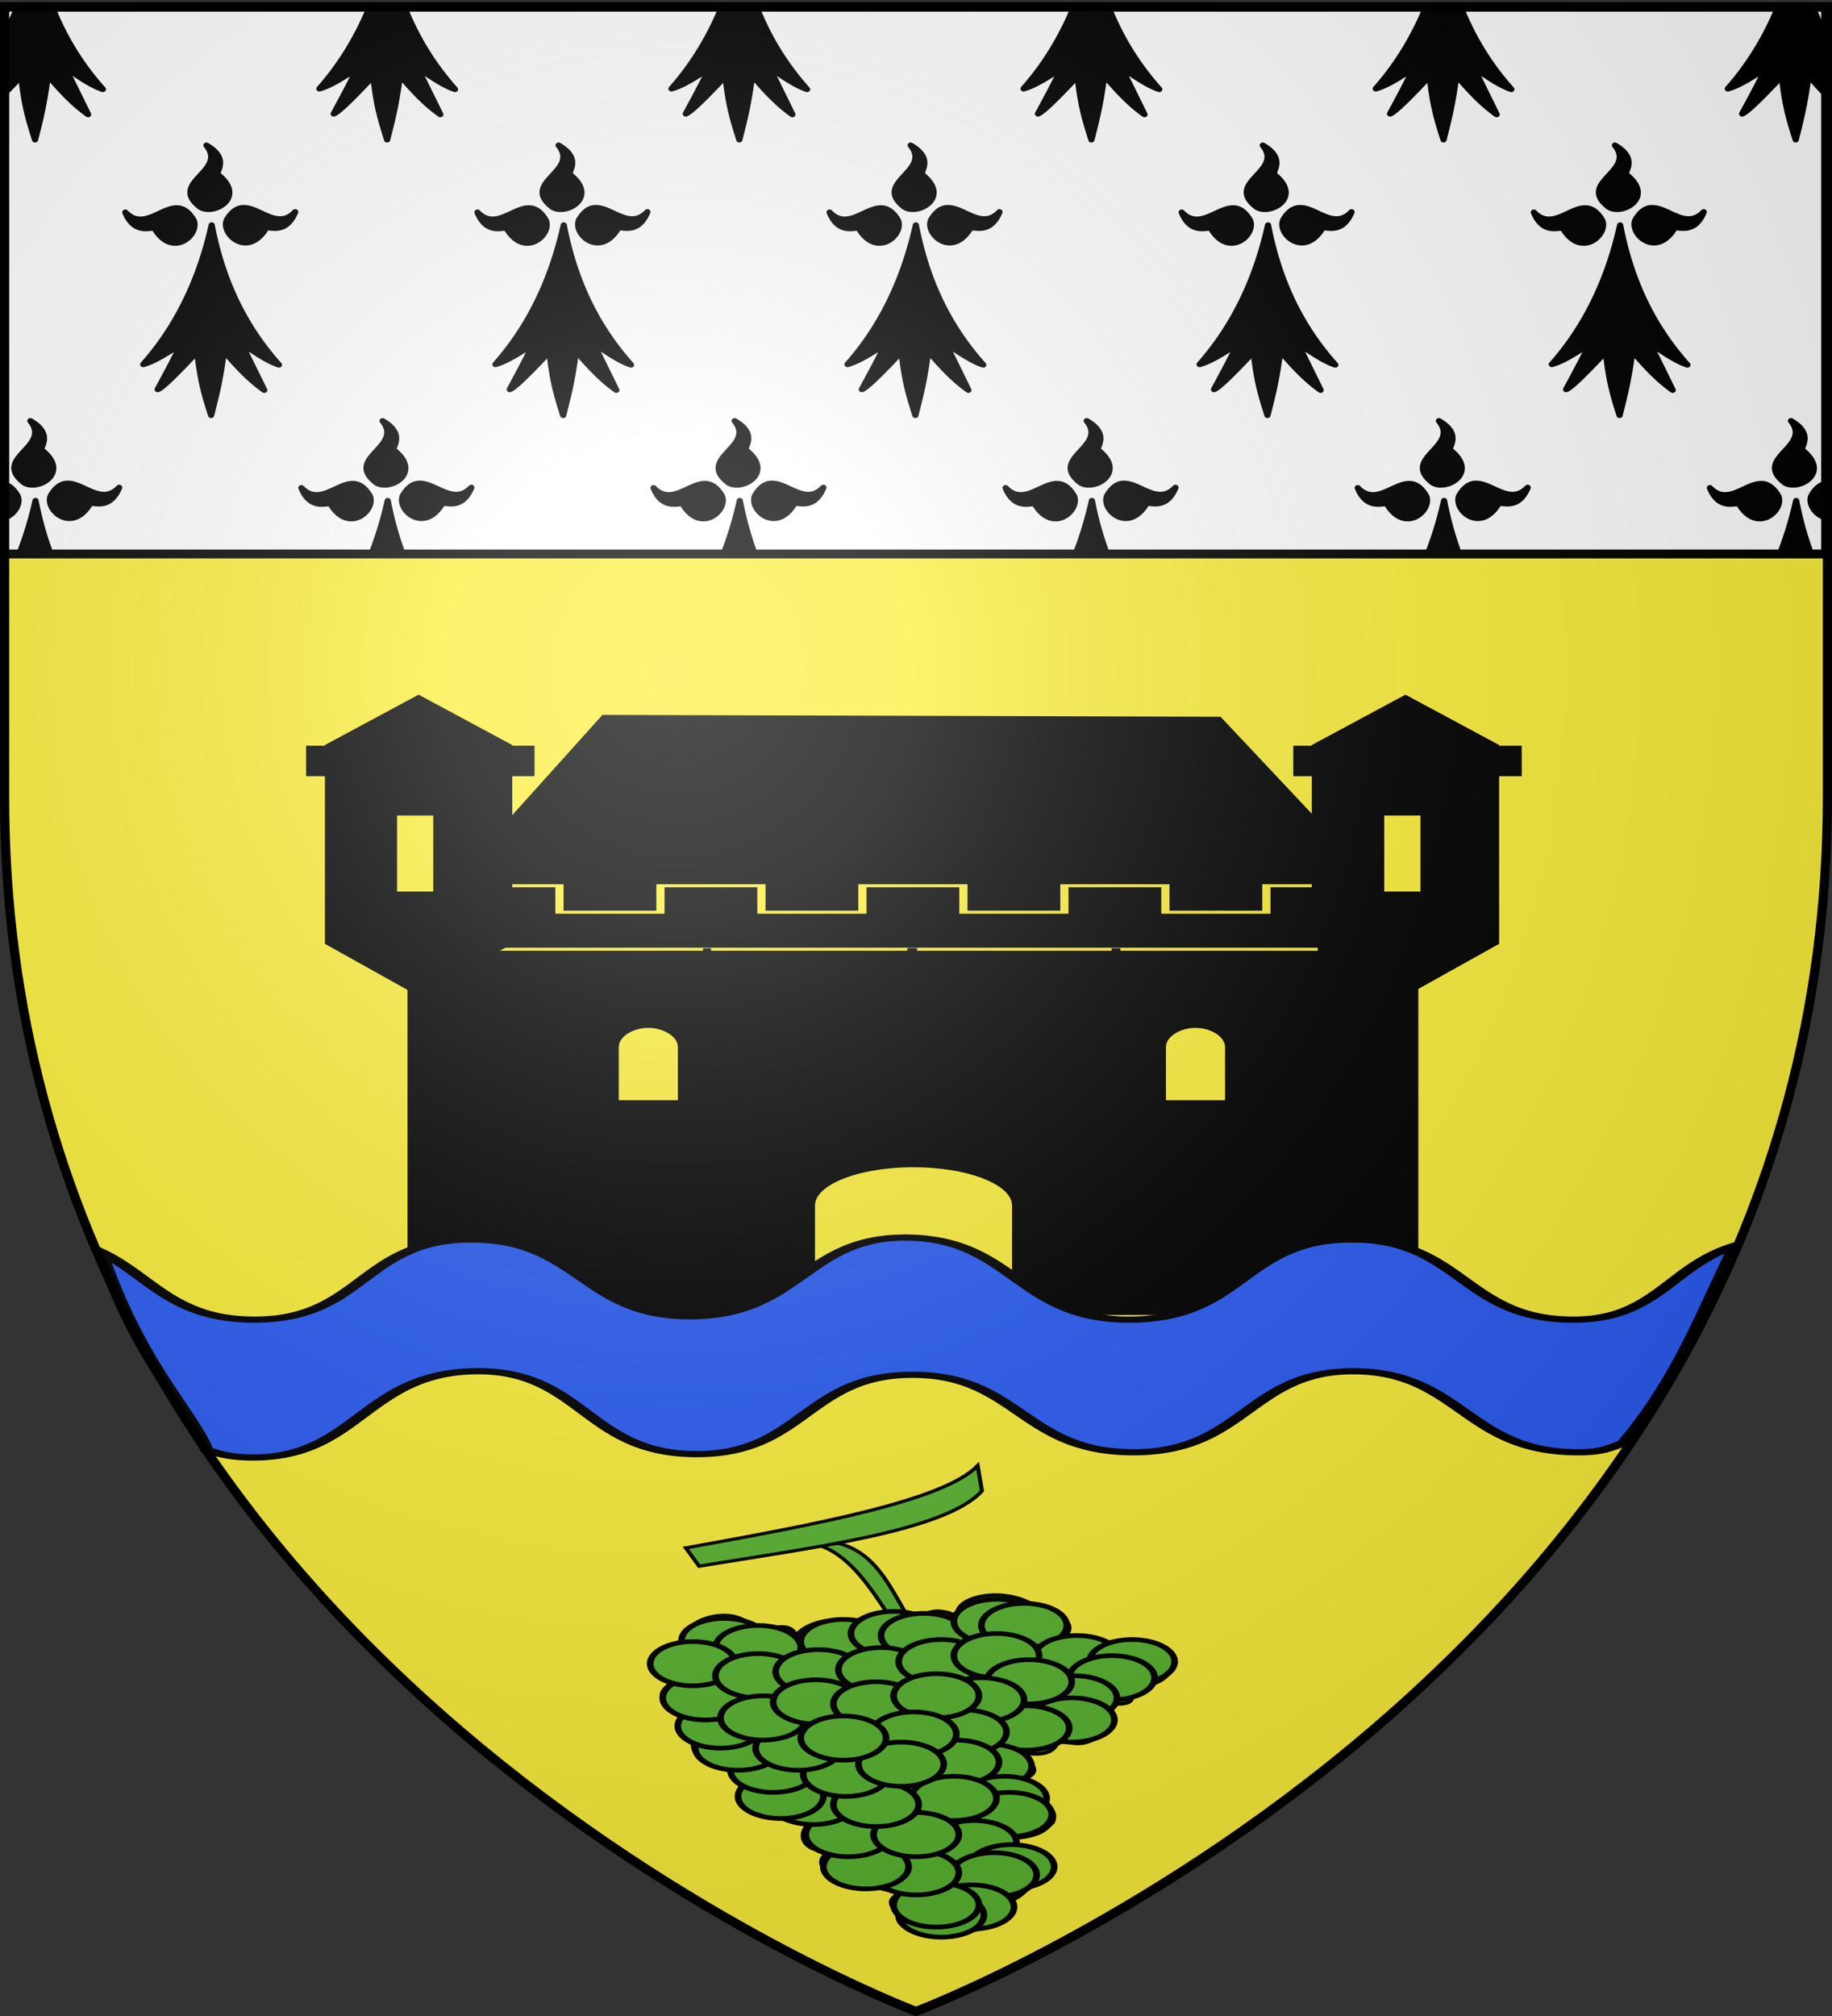 <svg xmlns="http://www.w3.org/2000/svg" xmlns:xlink="http://www.w3.org/1999/xlink" width="600" height="660" version="1.0"><rect width="100%" height="100%" fill="#333333" stroke="none"/><defs><linearGradient id="b"><stop offset="0" style="stop-color:white;stop-opacity:.314"/><stop offset=".19" style="stop-color:white;stop-opacity:.251"/><stop offset=".6" style="stop-color:#6b6b6b;stop-opacity:.125"/><stop offset="1" style="stop-color:black;stop-opacity:.125"/></linearGradient><linearGradient id="a"><stop offset="0" style="stop-color:#fd0000;stop-opacity:1"/><stop offset=".5" style="stop-color:#e77275;stop-opacity:.659"/><stop offset="1" style="stop-color:black;stop-opacity:.323"/></linearGradient><radialGradient xlink:href="#b" id="c" cx="221.445" cy="226.331" r="300" fx="221.445" fy="226.331" gradientTransform="matrix(1.353 0 0 1.349 -77.63 -85.747)" gradientUnits="userSpaceOnUse"/></defs><g style="display:inline"><path d="M300 658.5s298.5-112.32 298.5-397.772V2.176H1.5v258.552C1.5 546.18 300 658.5 300 658.5z" style="fill:#fcef3c;fill-opacity:1;fill-rule:evenodd;stroke:none;stroke-width:1px;stroke-linecap:butt;stroke-linejoin:miter;stroke-opacity:1"/><g style="display:inline"><g style="display:inline"><path d="M1.532 2.114h596.466v179.009H1.532z" style="opacity:1;fill:#fff;fill-opacity:1;fill-rule:nonzero;stroke:#000;stroke-width:2.902;stroke-miterlimit:4;stroke-dasharray:none;stroke-opacity:1" transform="translate(-.08 .235)"/></g><path d="M106.031 365.29a115.708 115.708 0 0 1-4.531 10.438v11.75c.22-.153.436-.317.656-.469-.216.505-.44.975-.656 1.47v8.124a320.8 320.8 0 0 0 5.938-6.844c1.033 10.724 2.442 15.792 4.53 23.063 1.663-7.26 2.869-12.249 4.188-23.281 3.976 4.933 7.808 9.893 13.188 14.125l-7.531-16.969c3.9 2.727 8.24 6.322 12.374 7.844-6.378-7.915-12.113-17.355-16.437-29.25h-11.719zm115.344 0c-4.522 11.986-10.237 21.48-16.281 29.032 3.855-1.157 8.184-4.436 12.375-7.313-2.563 5.97-5.125 11.14-7.688 16.407 1.53-.568 6.374-5.856 12.969-13.656 1.034 10.723 2.443 15.79 4.531 23.062 1.663-7.26 2.868-12.249 4.188-23.281 3.976 4.933 7.84 9.893 13.219 14.125l-7.532-16.969c3.9 2.727 8.209 6.322 12.344 7.844-6.378-7.914-12.092-17.357-16.406-29.25h-11.719zm115.313 0c-4.522 11.986-10.237 21.48-16.282 29.032 3.856-1.157 8.216-4.436 12.406-7.313-2.562 5.97-5.155 11.14-7.718 16.407 1.53-.568 6.405-5.856 13-13.656 1.034 10.723 2.443 15.79 4.531 23.062 1.663-7.26 2.868-12.249 4.188-23.281 3.975 4.933 7.808 9.893 13.187 14.125l-7.531-16.969c3.9 2.727 8.208 6.322 12.344 7.844-6.379-7.914-12.093-17.357-16.407-29.25h-11.719zm115.312 0c-4.522 11.986-10.237 21.48-16.281 29.032 3.855-1.157 8.215-4.436 12.406-7.313-2.563 5.97-5.125 11.14-7.688 16.407 1.53-.568 6.374-5.856 12.97-13.656 1.033 10.723 2.442 15.79 4.53 23.062 1.663-7.26 2.868-12.249 4.188-23.281 3.976 4.933 7.808 9.893 13.188 14.125l-7.532-16.969c3.9 2.727 8.24 6.322 12.375 7.844-6.379-7.915-12.114-17.355-16.437-29.25H452zm115.344 0c-4.522 11.986-10.237 21.48-16.282 29.032 3.856-1.157 8.185-4.436 12.375-7.313-2.562 5.97-5.124 11.14-7.687 16.407 1.53-.568 6.374-5.856 12.969-13.656 1.034 10.723 2.443 15.79 4.531 23.062 1.663-7.26 2.868-12.249 4.188-23.281 3.975 4.933 7.839 9.893 13.218 14.125l-7.531-16.969c3.9 2.727 8.208 6.322 12.344 7.844-6.378-7.914-12.092-17.357-16.407-29.25h-11.718zm115.312 0c-4.521 11.986-10.236 21.48-16.281 29.032 3.855-1.157 8.216-4.436 12.406-7.313-2.563 5.97-5.156 11.14-7.718 16.407 1.53-.568 6.405-5.856 13-13.656 1.033 10.723 2.442 15.79 4.53 23.062 1.663-7.26 2.869-12.249 4.188-23.281 1.877 2.328 3.729 4.645 5.719 6.906v-9.594l-.063-.156c.019.013.045.018.063.031v-11.594a105.388 105.388 0 0 1-4.125-9.843h-11.719zm-514.562 49.563c7.043 9.556-12.65 13.362-2.031 22.406 4.528 3.072 15.106-3.579 5.812-11.75-1.2-.699 4.18-5.53-3.781-10.656zm115.344 0c7.043 9.556-12.65 13.362-2.032 22.406 4.529 3.072 15.075-3.579 5.781-11.75-1.2-.699 4.21-5.53-3.75-10.656zm115.312 0c7.043 9.556-12.65 13.362-2.031 22.406 4.528 3.072 15.106-3.579 5.812-11.75-1.2-.699 4.18-5.53-3.781-10.656zm115.313 0c7.043 9.556-12.65 13.362-2.032 22.406 4.529 3.072 15.106-3.579 5.813-11.75-1.201-.699 4.179-5.53-3.782-10.656zm115.343 0c7.044 9.556-12.65 13.362-2.031 22.406 4.529 3.072 15.075-3.579 5.781-11.75-1.2-.699 4.21-5.53-3.75-10.656zM179.875 437.51c-1.762.182-3.49 1.372-5.094 4.407-2.01 5.088 6.832 13.912 12.781 3.062.421-1.324 6.328 2.916 9.594-5.969-5.6 6.438-11.33-1.245-16.531-1.5-.254-.012-.498-.025-.75 0zm115.313 0c-1.762.182-3.46 1.372-5.063 4.407-2.01 5.088 6.8 13.912 12.75 3.062.42-1.324 6.358 2.916 9.625-5.969-5.6 6.438-11.361-1.245-16.563-1.5-.254-.012-.498-.025-.75 0zm115.312 0c-1.762.182-3.46 1.372-5.063 4.407-2.01 5.088 6.833 13.912 12.782 3.062.42-1.324 6.327 2.916 9.594-5.969-5.601 6.438-11.33-1.245-16.532-1.5-.254-.012-.53-.025-.781 0zm115.344 0c-1.762.182-3.491 1.372-5.094 4.407-2.01 5.088 6.832 13.912 12.781 3.062.421-1.324 6.327 2.916 9.594-5.969-5.6 6.438-11.33-1.245-16.531-1.5-.255-.012-.499-.025-.75 0zm115.312 0c-1.762.182-3.46 1.372-5.062 4.407-2.01 5.088 6.8 13.912 12.75 3.062.42-1.324 6.358 2.916 9.625-5.969-5.6 6.438-11.362-1.245-16.563-1.5-.254-.012-.498-.025-.75 0zm-483.062.094c-5.201.255-10.962 7.969-16.563 1.531 3.267 8.885 9.236 4.645 9.656 5.97 5.95 10.849 14.73 2.025 12.72-3.063-1.833-3.469-3.778-4.537-5.813-4.438zm115.312 0c-5.2.255-10.93 7.969-16.531 1.531 3.266 8.885 9.204 4.645 9.625 5.97 5.95 10.849 14.76 2.025 12.75-3.063-1.832-3.469-3.809-4.537-5.844-4.438zm115.313 0c-5.201.255-10.93 7.969-16.531 1.531 3.266 8.885 9.235 4.645 9.656 5.97 5.949 10.849 14.729 2.025 12.719-3.063-1.832-3.469-3.81-4.537-5.844-4.438zm115.344 0c-5.202.255-10.962 7.969-16.563 1.531 3.267 8.885 9.235 4.645 9.656 5.97 5.95 10.849 14.73 2.025 12.719-3.063-1.832-3.469-3.777-4.537-5.813-4.438zm115.312 0c-5.201.255-10.93 7.969-16.531 1.531 3.266 8.885 9.204 4.645 9.625 5.97 5.949 10.849 14.76 2.025 12.75-3.063-1.832-3.469-3.809-4.537-5.844-4.438zm-449.563 6.188c-4.58 22.765-13.13 38.881-22.406 50.469 3.856-1.157 8.216-4.436 12.406-7.313-2.562 5.97-5.124 11.139-7.687 16.406 1.53-.567 6.374-5.887 12.969-13.687 1.034 10.723 2.443 15.79 4.531 23.062 1.663-7.26 2.868-12.217 4.188-23.25 3.975 4.934 7.839 9.893 13.218 14.125l-7.531-16.969c3.9 2.727 8.208 6.291 12.344 7.813-9.805-12.166-18.073-27.889-22.031-50.656zm115.313 0c-4.58 22.765-13.1 38.881-22.375 50.469 3.855-1.157 8.184-4.436 12.375-7.313-2.563 5.97-5.125 11.139-7.688 16.406 1.53-.567 6.406-5.887 13-13.687 1.034 10.723 2.412 15.79 4.5 23.062 1.663-7.26 2.868-12.217 4.188-23.25 3.976 4.934 7.84 9.893 13.219 14.125l-7.531-16.969c3.9 2.727 8.208 6.291 12.343 7.813-9.805-12.166-18.072-27.889-22.031-50.656zm115.313 0c-4.58 22.765-13.1 38.881-22.375 50.469 3.855-1.157 8.215-4.436 12.406-7.313-2.563 5.97-5.156 11.139-7.719 16.406 1.53-.567 6.405-5.887 13-13.687 1.034 10.723 2.443 15.79 4.531 23.062 1.663-7.26 2.868-12.217 4.188-23.25 3.976 4.934 7.808 9.893 13.187 14.125l-7.531-16.969c3.9 2.727 8.24 6.291 12.375 7.813-9.805-12.166-18.104-27.889-22.063-50.656zm115.343 0c-4.58 22.765-13.131 38.881-22.406 50.469 3.855-1.157 8.216-4.436 12.406-7.313-2.563 5.97-5.124 11.139-7.687 16.406 1.53-.567 6.374-5.887 12.969-13.687 1.033 10.723 2.442 15.79 4.53 23.062 1.663-7.26 2.869-12.217 4.188-23.25 3.976 4.934 7.84 9.893 13.219 14.125l-7.531-16.969c3.9 2.727 8.208 6.291 12.343 7.813-9.805-12.166-18.072-27.889-22.03-50.656zm115.313 0c-4.58 22.765-13.1 38.881-22.375 50.469 3.855-1.157 8.184-4.436 12.375-7.313-2.563 5.97-5.125 11.139-7.688 16.406 1.53-.567 6.405-5.887 13-13.687 1.034 10.723 2.412 15.79 4.5 23.062 1.663-7.26 2.868-12.217 4.188-23.25 3.976 4.934 7.84 9.893 13.218 14.125l-7.53-16.969c3.899 2.727 8.208 6.291 12.343 7.813-9.805-12.166-18.072-27.889-22.031-50.656zM110.437 514.76c7.044 9.556-12.65 13.392-2.03 22.437 4.528 3.071 15.105-3.61 5.812-11.781-1.201-.7 4.179-5.532-3.781-10.657zm115.344 0c7.044 9.556-12.65 13.392-2.031 22.437 4.529 3.071 15.075-3.61 5.781-11.781-1.2-.7 4.21-5.532-3.75-10.657zm115.313 0c7.043 9.556-12.65 13.392-2.031 22.437 4.528 3.071 15.074-3.61 5.78-11.781-1.2-.7 4.211-5.532-3.75-10.657zm115.312 0c7.044 9.556-12.65 13.392-2.031 22.437 4.529 3.071 15.106-3.61 5.813-11.781-1.201-.7 4.179-5.532-3.782-10.657zm115.344 0c7.043 9.556-12.65 13.392-2.031 22.437 4.528 3.071 15.075-3.61 5.781-11.781-1.2-.7 4.21-5.532-3.75-10.657zm115.313 0c7.043 9.556-12.65 13.392-2.032 22.437 4.529 3.071 15.075-3.61 5.782-11.781-1.201-.7 4.21-5.532-3.75-10.657zm-564.844 22.687c-1.762.182-3.491 1.371-5.094 4.406-2.01 5.088 6.832 13.881 12.781 3.032.421-1.325 6.327 2.915 9.594-5.97-5.6 6.438-11.33-1.214-16.531-1.468-.255-.012-.499-.026-.75 0zm115.312 0c-1.762.182-3.49 1.371-5.094 4.406-2.01 5.088 6.833 13.881 12.782 3.032.42-1.325 6.358 2.915 9.625-5.97-5.601 6.438-11.362-1.214-16.563-1.468-.254-.012-.498-.026-.75 0zm115.313 0c-1.762.182-3.46 1.371-5.063 4.406-2.01 5.088 6.832 13.881 12.781 3.032.421-1.325 6.328 2.915 9.594-5.97-5.6 6.438-11.33-1.214-16.531-1.468-.254-.012-.53-.026-.781 0zm115.344 0c-1.762.182-3.491 1.371-5.094 4.406-2.01 5.088 6.832 13.881 12.781 3.032.42-1.325 6.327 2.915 9.594-5.97-5.601 6.438-11.33-1.214-16.531-1.468-.255-.012-.499-.026-.75 0zm115.312 0c-1.762.182-3.49 1.371-5.094 4.406-2.01 5.088 6.832 13.881 12.782 3.032.42-1.325 6.358 2.915 9.625-5.97-5.601 6.438-11.362-1.214-16.563-1.468-.254-.012-.498-.026-.75 0zm115 .063c-1.65.286-3.243 1.49-4.75 4.343-1.162 2.94 1.316 7.091 4.75 8V537.51zm-482.75.03c-5.201.255-10.962 7.938-16.563 1.5 3.267 8.885 9.236 4.645 9.657 5.97 5.949 10.849 14.76 2.056 12.75-3.032-1.832-3.468-3.809-4.537-5.844-4.437zm115.313 0c-5.202.255-10.931 7.938-16.532 1.5 3.267 8.885 9.204 4.645 9.625 5.97 5.95 10.849 14.76 2.056 12.75-3.032-1.832-3.468-3.808-4.537-5.844-4.437zm115.312 0c-5.201.255-10.93 7.938-16.531 1.5 3.266 8.885 9.235 4.645 9.656 5.97 5.95 10.849 14.729 2.056 12.719-3.032-1.832-3.468-3.809-4.537-5.844-4.437zm115.344 0c-5.201.255-10.962 7.938-16.563 1.5 3.267 8.885 9.236 4.645 9.657 5.97 5.949 10.849 14.76 2.056 12.75-3.032-1.832-3.468-3.81-4.537-5.844-4.437zm115.312 0c-5.2.255-10.93 7.938-16.531 1.5 3.267 8.885 9.204 4.645 9.625 5.97 5.95 10.849 14.76 2.056 12.75-3.032-1.832-3.468-3.809-4.537-5.844-4.437zm-575.531.095v12.375c3.444-.88 5.918-5.076 4.75-8.032-1.498-2.836-3.106-4.043-4.75-4.343zm10.625 6.062c-1.362 6.77-3.088 12.944-5.063 18.594h9.72c-1.88-5.637-3.476-11.8-4.657-18.594zm115.344 0c-1.362 6.77-3.088 12.944-5.063 18.594h9.688c-1.875-5.637-3.444-11.8-4.625-18.594zm115.312 0c-1.362 6.77-3.087 12.944-5.062 18.594h9.687c-1.875-5.637-3.443-11.8-4.625-18.594zm115.313 0c-1.362 6.77-3.088 12.944-5.063 18.594h9.719c-1.88-5.637-3.475-11.8-4.656-18.594zm115.344 0c-1.362 6.77-3.088 12.944-5.063 18.594h9.688c-1.876-5.637-3.444-11.8-4.625-18.594zm115.312 0c-1.362 6.77-3.088 12.944-5.063 18.594h9.688c-1.875-5.637-3.444-11.8-4.625-18.594z" style="fill:#000;fill-opacity:1;fill-rule:evenodd;stroke:#000;stroke-width:2.031;stroke-linecap:round;stroke-linejoin:round;stroke-miterlimit:4;stroke-opacity:1;display:inline" transform="matrix(1 0 0 .903 -100.485 -327.037)"/></g></g><path d="m169.383 621.92 413.033-1.257 51.505-70.417-95.086-128.261-329.832-1.258-89.144 125.746 49.524 75.448z" style="fill:#000;fill-opacity:1;fill-rule:evenodd;stroke:#000;stroke-width:1.841px;stroke-linecap:butt;stroke-linejoin:miter;stroke-opacity:1" transform="matrix(.612 0 0 .482 69.691 31.698)"/><g style="display:inline"><path d="M287.476 250.159h248.06v266.878h-248.06V250.16z" style="fill:#000;fill-opacity:1;stroke:#000;stroke-width:3.877;stroke-miterlimit:4;stroke-opacity:1" transform="matrix(1.314 0 0 .482 -241.73 180.348)"/><path d="M298.235 227.455h25.171v17.962h25.172v-17.962h25.17v17.962h25.172v-17.962h25.172v17.962h25.17v-17.962h25.172v17.962h25.171v-17.962h25.172v43.095H298.235v-43.095z" style="fill:#000;fill-opacity:1;stroke:#fcef3c;stroke-width:2.047;stroke-miterlimit:4;stroke-dasharray:none;stroke-opacity:1" transform="matrix(1.314 0 0 .482 -241.73 180.348)"/><path d="m512.854 266.325 21.415 32.565 21.415-32.565V132.448L534.27 101.09l-21.415 31.358v133.877z" style="fill:#000;fill-opacity:1;stroke:#000;stroke-width:3.861;stroke-miterlimit:4;stroke-dasharray:none;stroke-opacity:1" transform="matrix(1.314 0 0 .482 -241.73 180.348)"/><path d="M415.831 91.073h12.123v-33.85h-12.123v33.85z" style="fill:#fcef3c;fill-opacity:1;stroke:#000;stroke-width:3;stroke-miterlimit:4;stroke-dasharray:none;stroke-opacity:1" transform="matrix(1.3 0 0 .807 -89.176 219.59)"/><path d="M395.915 41.275h54.553v-9.362h-54.553v9.362z" style="fill:#000;fill-opacity:1;stroke:#000;stroke-width:3;stroke-miterlimit:4;stroke-dasharray:none;stroke-opacity:1" transform="matrix(1.3 0 0 .807 -89.176 219.59)"/><path d="M401.583 100.25v22.365" style="fill:none;fill-rule:evenodd;stroke:#000;stroke-width:2;stroke-linecap:butt;stroke-linejoin:miter;stroke-miterlimit:4;stroke-dasharray:none;stroke-opacity:1;display:inline" transform="matrix(1.3 0 0 .807 -89.176 219.59)"/><g style="fill:#000"><path d="M350.49 146.25v22.365M350.667 146.25v22.542M401.583 146.25v22.365M224.104 299.692v22.365M299.574 146.25v22.542M248.657 146.25v22.365M350.998 189.75v22.365M401.207 189.25v22.365M299.574 189.25v22.542M248.657 189.25v22.365M350.998 234.25v22.365M401.207 234.25v22.365M299.574 234.25v22.542M248.657 234.25v22.365M350.998 277.75v22.365M401.207 277.75v21.907M299.574 277.75v22.542M248.657 277.75v21.2M373.771 124.338v22.365M323.321 299.612v22.542M423.45 321.29H176.05M196.364 277.073v22.365M323.321 124.338v22.365M274.09 124.338v22.365M223.143 124.338v22.365M373.771 167.338v22.365M274.09 167.25v22.542M222.657 167.338v22.365M373.771 212.338v22.365M274.09 212.25v22.542M222.657 212.338v22.365M373.771 255.338v22.365M274.09 255.25v22.542M222.657 255.338v21.319M373.771 300.338v19.612M274.09 298.144v22.365M196.909 233.724v22.365M198.157 189.25v22.365M198.157 146.75v22.365M183.25 123.766h232.5M424.264 146.745H175.362M423.557 168.563H175.362M424.971 190.381H176.777M423.557 212.2H175.362M424.264 234.017H176.776M423.557 255.836h-246.78M424.264 277.654H175.363M424.264 299.472H176.777M323.321 168.338v22.365M323.321 211.491v22.542M323.321 255.338v22.365M350.49 100.25v22.365M350.667 100.25v22.542M299.574 100.25v22.542M248.657 100.25v22.365M300 100.175v22.365" style="fill:#000;fill-rule:evenodd;stroke:#000;stroke-width:2;stroke-linecap:butt;stroke-linejoin:miter;stroke-miterlimit:4;stroke-dasharray:none;stroke-opacity:1;display:inline" transform="matrix(1.314 0 0 .482 -95.168 262.122)"/></g><path d="m266.884 266.325 21.415 32.565 21.415-32.565V132.45l-21.415-31.359-21.415 31.359v133.876z" style="fill:#000;fill-opacity:1;stroke:#000;stroke-width:3.861;stroke-miterlimit:4;stroke-dasharray:none;stroke-opacity:1;display:inline" transform="matrix(1.314 0 0 .482 -241.73 180.348)"/><g style="display:inline"><path d="M481.579 101.804h12.123V67.956h-12.123v33.848z" style="fill:#fcef3c;fill-opacity:1;stroke:#000;stroke-width:3;stroke-miterlimit:4;stroke-dasharray:none;stroke-opacity:1" transform="matrix(1.3 0 0 .807 -497.963 210.927)"/><path d="M461.662 52.007h54.554v-9.363h-54.554v9.363z" style="fill:#000;fill-opacity:1;stroke:#000;stroke-width:3;stroke-miterlimit:4;stroke-dasharray:none;stroke-opacity:1" transform="matrix(1.3 0 0 .807 -497.963 210.927)"/></g><g style="fill:#fff;display:inline"><g style="opacity:1;fill:#fff;fill-opacity:0;display:inline"><g style="fill:#fff"><path d="M474.32 268.014c-18.917.783-34.007 13.598-34.007 29.228v69.59h71.64v-69.59c0-16.134-16.048-29.228-35.82-29.228-.618 0-1.202-.025-1.812 0z" style="color:#000;fill:#fcef3c;fill-opacity:1;fill-rule:nonzero;stroke:#000;stroke-width:6.456;stroke-linecap:butt;stroke-linejoin:miter;marker:none;marker-start:none;marker-mid:none;marker-end:none;stroke-miterlimit:4;stroke-dasharray:none;stroke-dashoffset:0;stroke-opacity:1;visibility:visible;display:inline;overflow:visible" transform="matrix(.99 0 0 .482 -172.186 251.403)"/></g></g></g></g><g style="fill:#fff;display:inline"><g style="opacity:1;fill:#fff;fill-opacity:0;display:inline"><g style="fill:#fff"><g style="fill:#fff"><path d="M268.523 157.67c-2.787.215-5.01 3.739-5.01 8.037v19.136h10.553v-19.136c0-4.437-2.364-8.038-5.276-8.038-.092 0-.178-.007-.267 0z" style="color:#000;fill:#fcef3c;fill-opacity:1;fill-rule:nonzero;stroke:#000;stroke-width:3.456;stroke-linecap:butt;stroke-linejoin:miter;marker:none;marker-start:none;marker-mid:none;marker-end:none;stroke-miterlimit:4;stroke-dasharray:none;stroke-dashoffset:0;stroke-opacity:1;visibility:visible;display:inline;overflow:visible" transform="matrix(2.728 0 0 .999 -520.929 177.268)"/><path d="M334.216 157.67c-2.787.215-5.01 3.739-5.01 8.037v19.136h10.553v-11.15-7.986c0-4.437-2.364-8.038-5.276-8.038-.091 0-.177-.007-.267 0z" style="color:#000;fill:#fcef3c;fill-opacity:1;fill-rule:nonzero;stroke:#000;stroke-width:3.456;stroke-linecap:butt;stroke-linejoin:miter;marker:none;marker-start:none;marker-mid:none;marker-end:none;stroke-miterlimit:4;stroke-dasharray:none;stroke-dashoffset:0;stroke-opacity:1;visibility:visible;display:inline;overflow:visible" transform="matrix(2.728 0 0 .999 -520.929 177.268)"/></g></g></g></g><g style="fill:#2b5df2;fill-opacity:1;display:inline"><path d="M362.614 560.951c-38.218 1.853-42.123 68.016-83.81 68.486-42.324.485-44.048-66.501-87.6-66.88-44.26-.377-43.41 70.457-87.597 69.8-32.247-.478-41.184-38.316-60.74-58.701 15.358 97.387 35.862 137.97 42.235 172.251 5.546 3.905 10.073 6.34 17.816 6.483 42.275.792 45.18-72.971 88.976-75.057 43.086-2.085 44.849 71.09 88.149 72.137 43.314 1.046 44.558-68.863 87.047-69.07 42.488-.207 44.417 67.463 88.562 67.463 44.146 0 46.314-70.53 87.736-70.53 42.843 0 45.205 69.71 89.32 70.53 9.775.182 12.653-3.019 18.979-8.131 22.323-57.26 31.63-114.52 44.696-171.78-26.129 17.548-31.488 63.998-64.364 64.406-44.29.496-44.825-69.87-88.975-69.8-44.15.07-43.735 68.256-87.667 69.8-44.636 1.567-47.148-68.902-88.976-71.407a34.664 34.664 0 0 0-3.787 0z" style="fill:#2b5df2;fill-opacity:1;fill-rule:evenodd;stroke:#000;stroke-width:5.409;stroke-linecap:butt;stroke-linejoin:miter;stroke-miterlimit:4;stroke-dasharray:none;stroke-opacity:1;display:inline" transform="matrix(.819 0 0 .376 -1.98 194.253)"/></g><g style="fill:#5ab532;fill-opacity:1"><path d="M863.927 108.551c-13.253-27.702-25.08-61.237-54.11-70.239l-18.104 1.071c25.127 8.4 42.211 40.119 59.075 72.476l13.139-3.308z" style="opacity:1;color:#000;fill:#5ab532;fill-opacity:1;fill-rule:evenodd;stroke:#000;stroke-width:3.275;stroke-linecap:butt;stroke-linejoin:miter;marker:none;marker-start:none;marker-mid:none;marker-end:none;stroke-miterlimit:4;stroke-dasharray:none;stroke-dashoffset:0;stroke-opacity:.996;visibility:visible;display:inline;overflow:visible" transform="matrix(.407 0 0 .326 -54.952 492.784)"/><path d="M701.57 148.736c-23.626-15.868-55.247 17.668-16.787 26.006-11.677 2.237-36.117 22.93 9.592 34.396-12.085.336-12.155 23.24-1.199 25.168-5.337 32.077 36.45 22.54 46.763 13.422-13.788.944-31.356 13.51-7.194 31.88-12.985 21.862 10.275 27.349 26.003 16.01-4.061 16.221 7.788 26.918 33.95 20.902-14.611 3.56-19.513 30.968 10.791 31.46-18.445 9.188-.374 35.156 29.976 22.231-.42 8.297 6.486 18.383 30.577 17.092.72 1.367-21.86 5.735-6.595 21.498-2.405 22.177 24.735 16.625 31.32 8.116 2.533 8.911 18.945 14.824 33.428 8.663 24.78-7.83 27.18-19.016 7.195-33.557 15.894 12.473 26.396 2.307 35.971-11.745 33.505-14.212 7.876-34.458-2.61-31.69-16.485 4.354-1.511-16.923-21.37-13.612 30.807-1.075 34.695-9.213 40.767-16.778 5.14-15.895-12.09-19.665-12.048-28.467.07-15.155-18.75-7.027-26.321-11.801 39.403-4.725 19.173-22.666 8.393-30.202 11.067 1.33 32.48 8.126 34.772-15.1 21.35 20.318 50.885-12.762 21.314-16.88 4.805-3.399 25.895-1.754 15.413-17.052 26.296 3.55 24.172-4.67 18.43-18.081 52.038 9.19 48.577-66.628-14.389-36.913-20.943-20.805-34.009-11.056-47.962 0 20.885-15.405 23.738-29.326-9.592-40.268-23.748-22.948-68.07-12.925-64.75 8.389-18.744-12.429-39.452-1.732-23.98 20.134-5.946-29.145-38.584-27.68-50.36-10.067-37.92-21.741-75.913 17.656-47.963 26.846-11.888-8.226 2.314-39.685-40.767-20.135-11.556-39.392-84.749-4.63-40.768 20.135z" style="opacity:1;color:#000;fill:#5ab532;fill-opacity:1;fill-rule:evenodd;stroke:#000;stroke-width:3.728;stroke-linecap:butt;stroke-linejoin:miter;marker:none;marker-start:none;marker-mid:none;marker-end:none;stroke-miterlimit:4;stroke-dasharray:none;stroke-dashoffset:0;stroke-opacity:.996;visibility:visible;display:inline;overflow:visible" transform="matrix(.407 0 0 .326 -54.952 492.784)"/><path d="M241.736-112.911c-3.86-7.272 1.008-15.472 10.874-18.32 9.867-2.847 20.998.736 24.868 8.004 3.869 7.27-.989 15.473-10.851 18.328-9.863 2.854-21-.721-24.878-7.987" style="fill:#5ab532;fill-opacity:1;fill-rule:nonzero;stroke:#000;stroke-width:3;stroke-miterlimit:4;stroke-dasharray:none;stroke-dashoffset:0;stroke-opacity:1" transform="matrix(.728 0 0 .512 48.186 597.531)"/><path d="M241.736-112.911c-3.86-7.272 1.008-15.472 10.874-18.32 9.867-2.847 20.998.736 24.868 8.004 3.869 7.27-.989 15.473-10.851 18.328-9.863 2.854-21-.721-24.878-7.987" style="fill:#5ab532;fill-opacity:1;fill-rule:nonzero;stroke:#000;stroke-width:3;stroke-miterlimit:4;stroke-dasharray:none;stroke-dashoffset:0;stroke-opacity:1" transform="matrix(.728 0 0 .512 59.281 599.835)"/><path d="M241.736-112.911c-3.86-7.272 1.008-15.472 10.874-18.32 9.867-2.847 20.998.736 24.868 8.004 3.869 7.27-.989 15.473-10.851 18.328-9.863 2.854-21-.721-24.878-7.987" style="fill:#5ab532;fill-opacity:1;fill-rule:nonzero;stroke:#000;stroke-width:3;stroke-miterlimit:4;stroke-dasharray:none;stroke-dashoffset:0;stroke-opacity:1" transform="matrix(.728 0 0 .512 87.226 597.86)"/><path d="M241.736-112.911c-3.86-7.272 1.008-15.472 10.874-18.32 9.867-2.847 20.998.736 24.868 8.004 3.869 7.27-.989 15.473-10.851 18.328-9.863 2.854-21-.721-24.878-7.987" style="fill:#5ab532;fill-opacity:1;fill-rule:nonzero;stroke:#000;stroke-width:3;stroke-miterlimit:4;stroke-dasharray:none;stroke-dashoffset:0;stroke-opacity:1" transform="matrix(.728 0 0 .512 103.663 595.227)"/><path d="M241.736-112.911c-3.86-7.272 1.008-15.472 10.874-18.32 9.867-2.847 20.998.736 24.868 8.004 3.869 7.27-.989 15.473-10.851 18.328-9.863 2.854-21-.721-24.878-7.987" style="fill:#5ab532;fill-opacity:1;fill-rule:nonzero;stroke:#000;stroke-width:3;stroke-miterlimit:4;stroke-dasharray:none;stroke-dashoffset:0;stroke-opacity:1" transform="matrix(.728 0 0 .512 113.526 595.885)"/><path d="M241.736-112.911c-3.86-7.272 1.008-15.472 10.874-18.32 9.867-2.847 20.998.736 24.868 8.004 3.869 7.27-.989 15.473-10.851 18.328-9.863 2.854-21-.721-24.878-7.987" style="fill:#5ab532;fill-opacity:1;fill-rule:nonzero;stroke:#000;stroke-width:3;stroke-miterlimit:4;stroke-dasharray:none;stroke-dashoffset:0;stroke-opacity:1" transform="matrix(.728 0 0 .512 137.36 591.277)"/><path d="M241.736-112.911c-3.86-7.272 1.008-15.472 10.874-18.32 9.867-2.847 20.998.736 24.868 8.004 3.869 7.27-.989 15.473-10.851 18.328-9.863 2.854-21-.721-24.878-7.987" style="fill:#5ab532;fill-opacity:1;fill-rule:nonzero;stroke:#000;stroke-width:3;stroke-miterlimit:4;stroke-dasharray:none;stroke-dashoffset:0;stroke-opacity:1" transform="matrix(.728 0 0 .512 146.402 592.594)"/><path d="M241.736-112.911c-3.86-7.272 1.008-15.472 10.874-18.32 9.867-2.847 20.998.736 24.868 8.004 3.869 7.27-.989 15.473-10.851 18.328-9.863 2.854-21-.721-24.878-7.987" style="fill:#5ab532;fill-opacity:1;fill-rule:nonzero;stroke:#000;stroke-width:3;stroke-miterlimit:4;stroke-dasharray:none;stroke-dashoffset:0;stroke-opacity:1" transform="matrix(.728 0 0 .512 163.661 603.127)"/><path d="M241.736-112.911c-3.86-7.272 1.008-15.472 10.874-18.32 9.867-2.847 20.998.736 24.868 8.004 3.869 7.27-.989 15.473-10.851 18.328-9.863 2.854-21-.721-24.878-7.987" style="fill:#5ab532;fill-opacity:1;fill-rule:nonzero;stroke:#000;stroke-width:3;stroke-miterlimit:4;stroke-dasharray:none;stroke-dashoffset:0;stroke-opacity:1" transform="matrix(.728 0 0 .512 181.743 604.443)"/><path d="M241.736-112.911c-3.86-7.272 1.008-15.472 10.874-18.32 9.867-2.847 20.998.736 24.868 8.004 3.869 7.27-.989 15.473-10.851 18.328-9.863 2.854-21-.721-24.878-7.987" style="fill:#5ab532;fill-opacity:1;fill-rule:nonzero;stroke:#000;stroke-width:3;stroke-miterlimit:4;stroke-dasharray:none;stroke-dashoffset:0;stroke-opacity:1" transform="matrix(.728 0 0 .512 175.168 609.71)"/><path d="M241.736-112.911c-3.86-7.272 1.008-15.472 10.874-18.32 9.867-2.847 20.998.736 24.868 8.004 3.869 7.27-.989 15.473-10.851 18.328-9.863 2.854-21-.721-24.878-7.987" style="fill:#5ab532;fill-opacity:1;fill-rule:nonzero;stroke:#000;stroke-width:3;stroke-miterlimit:4;stroke-dasharray:none;stroke-dashoffset:0;stroke-opacity:1" transform="matrix(.728 0 0 .512 162.84 616.293)"/><path d="M241.736-112.911c-3.86-7.272 1.008-15.472 10.874-18.32 9.867-2.847 20.998.736 24.868 8.004 3.869 7.27-.989 15.473-10.851 18.328-9.863 2.854-21-.721-24.878-7.987" style="fill:#5ab532;fill-opacity:1;fill-rule:nonzero;stroke:#000;stroke-width:3;stroke-miterlimit:4;stroke-dasharray:none;stroke-dashoffset:0;stroke-opacity:1" transform="matrix(.728 0 0 .512 162.018 623.534)"/><path d="M241.736-112.911c-3.86-7.272 1.008-15.472 10.874-18.32 9.867-2.847 20.998.736 24.868 8.004 3.869 7.27-.989 15.473-10.851 18.328-9.863 2.854-21-.721-24.878-7.987" style="fill:#5ab532;fill-opacity:1;fill-rule:nonzero;stroke:#000;stroke-width:3;stroke-miterlimit:4;stroke-dasharray:none;stroke-dashoffset:0;stroke-opacity:1" transform="matrix(.728 0 0 .512 147.224 626.167)"/><path d="M241.736-112.911c-3.86-7.272 1.008-15.472 10.874-18.32 9.867-2.847 20.998.736 24.868 8.004 3.869 7.27-.989 15.473-10.851 18.328-9.863 2.854-21-.721-24.878-7.987" style="fill:#5ab532;fill-opacity:1;fill-rule:nonzero;stroke:#000;stroke-width:3;stroke-miterlimit:4;stroke-dasharray:none;stroke-dashoffset:0;stroke-opacity:1" transform="matrix(.728 0 0 .512 134.895 638.675)"/><path d="M241.736-112.911c-3.86-7.272 1.008-15.472 10.874-18.32 9.867-2.847 20.998.736 24.868 8.004 3.869 7.27-.989 15.473-10.851 18.328-9.863 2.854-21-.721-24.878-7.987" style="fill:#5ab532;fill-opacity:1;fill-rule:nonzero;stroke:#000;stroke-width:3;stroke-miterlimit:4;stroke-dasharray:none;stroke-dashoffset:0;stroke-opacity:1" transform="matrix(.728 0 0 .512 139.827 649.208)"/><path d="M241.736-112.911c-3.86-7.272 1.008-15.472 10.874-18.32 9.867-2.847 20.998.736 24.868 8.004 3.869 7.27-.989 15.473-10.851 18.328-9.863 2.854-21-.721-24.878-7.987" style="fill:#5ab532;fill-opacity:1;fill-rule:nonzero;stroke:#000;stroke-width:3;stroke-miterlimit:4;stroke-dasharray:none;stroke-dashoffset:0;stroke-opacity:1" transform="matrix(.728 0 0 .512 141.47 654.474)"/><path d="M241.736-112.911c-3.86-7.272 1.008-15.472 10.874-18.32 9.867-2.847 20.998.736 24.868 8.004 3.869 7.27-.989 15.473-10.851 18.328-9.863 2.854-21-.721-24.878-7.987" style="fill:#5ab532;fill-opacity:1;fill-rule:nonzero;stroke:#000;stroke-width:3;stroke-miterlimit:4;stroke-dasharray:none;stroke-dashoffset:0;stroke-opacity:1" transform="matrix(.728 0 0 .512 129.964 663.69)"/><path d="M241.736-112.911c-3.86-7.272 1.008-15.472 10.874-18.32 9.867-2.847 20.998.736 24.868 8.004 3.869 7.27-.989 15.473-10.851 18.328-9.863 2.854-21-.721-24.878-7.987" style="fill:#5ab532;fill-opacity:1;fill-rule:nonzero;stroke:#000;stroke-width:3;stroke-miterlimit:4;stroke-dasharray:none;stroke-dashoffset:0;stroke-opacity:1" transform="matrix(.728 0 0 .512 142.292 671.59)"/><path d="M241.736-112.911c-3.86-7.272 1.008-15.472 10.874-18.32 9.867-2.847 20.998.736 24.868 8.004 3.869 7.27-.989 15.473-10.851 18.328-9.863 2.854-21-.721-24.878-7.987" style="fill:#5ab532;fill-opacity:1;fill-rule:nonzero;stroke:#000;stroke-width:3;stroke-miterlimit:4;stroke-dasharray:none;stroke-dashoffset:0;stroke-opacity:1" transform="matrix(.728 0 0 .512 136.539 674.223)"/><path d="M241.736-112.911c-3.86-7.272 1.008-15.472 10.874-18.32 9.867-2.847 20.998.736 24.868 8.004 3.869 7.27-.989 15.473-10.851 18.328-9.863 2.854-21-.721-24.878-7.987" style="fill:#5ab532;fill-opacity:1;fill-rule:nonzero;stroke:#000;stroke-width:3;stroke-miterlimit:4;stroke-dasharray:none;stroke-dashoffset:0;stroke-opacity:1" transform="matrix(.728 0 0 .512 129.142 684.756)"/><path d="M241.736-112.911c-3.86-7.272 1.008-15.472 10.874-18.32 9.867-2.847 20.998.736 24.868 8.004 3.869 7.27-.989 15.473-10.851 18.328-9.863 2.854-21-.721-24.878-7.987" style="fill:#5ab532;fill-opacity:1;fill-rule:nonzero;stroke:#000;stroke-width:3;stroke-miterlimit:4;stroke-dasharray:none;stroke-dashoffset:0;stroke-opacity:1" transform="matrix(.728 0 0 .512 119.28 687.39)"/><path d="M241.736-112.911c-3.86-7.272 1.008-15.472 10.874-18.32 9.867-2.847 20.998.736 24.868 8.004 3.869 7.27-.989 15.473-10.851 18.328-9.863 2.854-21-.721-24.878-7.987" style="fill:#5ab532;fill-opacity:1;fill-rule:nonzero;stroke:#000;stroke-width:3;stroke-miterlimit:4;stroke-dasharray:none;stroke-dashoffset:0;stroke-opacity:1" transform="matrix(.728 0 0 .512 117.635 684.098)"/><path d="M241.736-112.911c-3.86-7.272 1.008-15.472 10.874-18.32 9.867-2.847 20.998.736 24.868 8.004 3.869 7.27-.989 15.473-10.851 18.328-9.863 2.854-21-.721-24.878-7.987" style="fill:#5ab532;fill-opacity:1;fill-rule:nonzero;stroke:#000;stroke-width:3;stroke-miterlimit:4;stroke-dasharray:none;stroke-dashoffset:0;stroke-opacity:1" transform="matrix(.728 0 0 .512 111.06 673.565)"/><path d="M241.736-112.911c-3.86-7.272 1.008-15.472 10.874-18.32 9.867-2.847 20.998.736 24.868 8.004 3.869 7.27-.989 15.473-10.851 18.328-9.863 2.854-21-.721-24.878-7.987" style="fill:#5ab532;fill-opacity:1;fill-rule:nonzero;stroke:#000;stroke-width:3;stroke-miterlimit:4;stroke-dasharray:none;stroke-dashoffset:0;stroke-opacity:1" transform="matrix(.728 0 0 .512 94.623 671.59)"/><path d="M241.736-112.911c-3.86-7.272 1.008-15.472 10.874-18.32 9.867-2.847 20.998.736 24.868 8.004 3.869 7.27-.989 15.473-10.851 18.328-9.863 2.854-21-.721-24.878-7.987" style="fill:#5ab532;fill-opacity:1;fill-rule:nonzero;stroke:#000;stroke-width:3;stroke-miterlimit:4;stroke-dasharray:none;stroke-dashoffset:0;stroke-opacity:1" transform="matrix(.728 0 0 .512 88.87 661.057)"/><path d="M241.736-112.911c-3.86-7.272 1.008-15.472 10.874-18.32 9.867-2.847 20.998.736 24.868 8.004 3.869 7.27-.989 15.473-10.851 18.328-9.863 2.854-21-.721-24.878-7.987" style="fill:#5ab532;fill-opacity:1;fill-rule:nonzero;stroke:#000;stroke-width:3;stroke-miterlimit:4;stroke-dasharray:none;stroke-dashoffset:0;stroke-opacity:1" transform="matrix(.728 0 0 .512 77.363 650.524)"/><path d="M241.736-112.911c-3.86-7.272 1.008-15.472 10.874-18.32 9.867-2.847 20.998.736 24.868 8.004 3.869 7.27-.989 15.473-10.851 18.328-9.863 2.854-21-.721-24.878-7.987" style="fill:#5ab532;fill-opacity:1;fill-rule:nonzero;stroke:#000;stroke-width:3;stroke-miterlimit:4;stroke-dasharray:none;stroke-dashoffset:0;stroke-opacity:1" transform="matrix(.728 0 0 .512 66.678 648.55)"/><path d="M241.736-112.911c-3.86-7.272 1.008-15.472 10.874-18.32 9.867-2.847 20.998.736 24.868 8.004 3.869 7.27-.989 15.473-10.851 18.328-9.863 2.854-21-.721-24.878-7.987" style="fill:#5ab532;fill-opacity:1;fill-rule:nonzero;stroke:#000;stroke-width:3;stroke-miterlimit:4;stroke-dasharray:none;stroke-dashoffset:0;stroke-opacity:1" transform="matrix(.728 0 0 .512 64.213 639.992)"/><path d="M241.736-112.911c-3.86-7.272 1.008-15.472 10.874-18.32 9.867-2.847 20.998.736 24.868 8.004 3.869 7.27-.989 15.473-10.851 18.328-9.863 2.854-21-.721-24.878-7.987" style="fill:#5ab532;fill-opacity:1;fill-rule:nonzero;stroke:#000;stroke-width:3;stroke-miterlimit:4;stroke-dasharray:none;stroke-dashoffset:0;stroke-opacity:1" transform="matrix(.728 0 0 .512 52.706 632.75)"/><path d="M241.736-112.911c-3.86-7.272 1.008-15.472 10.874-18.32 9.867-2.847 20.998.736 24.868 8.004 3.869 7.27-.989 15.473-10.851 18.328-9.863 2.854-21-.721-24.878-7.987" style="fill:#5ab532;fill-opacity:1;fill-rule:nonzero;stroke:#000;stroke-width:3;stroke-miterlimit:4;stroke-dasharray:none;stroke-dashoffset:0;stroke-opacity:1" transform="matrix(.728 0 0 .512 46.953 625.509)"/><path d="M241.736-112.911c-3.86-7.272 1.008-15.472 10.874-18.32 9.867-2.847 20.998.736 24.868 8.004 3.869 7.27-.989 15.473-10.851 18.328-9.863 2.854-21-.721-24.878-7.987" style="fill:#5ab532;fill-opacity:1;fill-rule:nonzero;stroke:#000;stroke-width:3;stroke-miterlimit:4;stroke-dasharray:none;stroke-dashoffset:0;stroke-opacity:1" transform="matrix(.728 0 0 .512 42.022 616.293)"/><path d="M241.736-112.911c-3.86-7.272 1.008-15.472 10.874-18.32 9.867-2.847 20.998.736 24.868 8.004 3.869 7.27-.989 15.473-10.851 18.328-9.863 2.854-21-.721-24.878-7.987" style="fill:#5ab532;fill-opacity:1;fill-rule:nonzero;stroke:#000;stroke-width:3;stroke-miterlimit:4;stroke-dasharray:none;stroke-dashoffset:0;stroke-opacity:1" transform="matrix(.728 0 0 .512 37.912 605.101)"/><path d="M241.736-112.911c-3.86-7.272 1.008-15.472 10.874-18.32 9.867-2.847 20.998.736 24.868 8.004 3.869 7.27-.989 15.473-10.851 18.328-9.863 2.854-21-.721-24.878-7.987" style="fill:#5ab532;fill-opacity:1;fill-rule:nonzero;stroke:#000;stroke-width:3;stroke-miterlimit:4;stroke-dasharray:none;stroke-dashoffset:0;stroke-opacity:1" transform="matrix(.728 0 0 .512 59.281 609.051)"/><path d="M241.736-112.911c-3.86-7.272 1.008-15.472 10.874-18.32 9.867-2.847 20.998.736 24.868 8.004 3.869 7.27-.989 15.473-10.851 18.328-9.863 2.854-21-.721-24.878-7.987" style="fill:#5ab532;fill-opacity:1;fill-rule:nonzero;stroke:#000;stroke-width:3;stroke-miterlimit:4;stroke-dasharray:none;stroke-dashoffset:0;stroke-opacity:1" transform="matrix(.728 0 0 .512 79.007 607.735)"/><path d="M241.736-112.911c-3.86-7.272 1.008-15.472 10.874-18.32 9.867-2.847 20.998.736 24.868 8.004 3.869 7.27-.989 15.473-10.851 18.328-9.863 2.854-21-.721-24.878-7.987" style="fill:#5ab532;fill-opacity:1;fill-rule:nonzero;stroke:#000;stroke-width:3;stroke-miterlimit:4;stroke-dasharray:none;stroke-dashoffset:0;stroke-opacity:1" transform="matrix(.728 0 0 .512 99.554 607.076)"/><path d="M241.736-112.911c-3.86-7.272 1.008-15.472 10.874-18.32 9.867-2.847 20.998.736 24.868 8.004 3.869 7.27-.989 15.473-10.851 18.328-9.863 2.854-21-.721-24.878-7.987" style="fill:#5ab532;fill-opacity:1;fill-rule:nonzero;stroke:#000;stroke-width:3;stroke-miterlimit:4;stroke-dasharray:none;stroke-dashoffset:0;stroke-opacity:1" transform="matrix(.728 0 0 .512 119.28 604.443)"/><path d="M241.736-112.911c-3.86-7.272 1.008-15.472 10.874-18.32 9.867-2.847 20.998.736 24.868 8.004 3.869 7.27-.989 15.473-10.851 18.328-9.863 2.854-21-.721-24.878-7.987" style="fill:#5ab532;fill-opacity:1;fill-rule:nonzero;stroke:#000;stroke-width:3;stroke-miterlimit:4;stroke-dasharray:none;stroke-dashoffset:0;stroke-opacity:1" transform="matrix(.728 0 0 .512 137.36 602.468)"/><path d="M241.736-112.911c-3.86-7.272 1.008-15.472 10.874-18.32 9.867-2.847 20.998.736 24.868 8.004 3.869 7.27-.989 15.473-10.851 18.328-9.863 2.854-21-.721-24.878-7.987" style="fill:#5ab532;fill-opacity:1;fill-rule:nonzero;stroke:#000;stroke-width:3;stroke-miterlimit:4;stroke-dasharray:none;stroke-dashoffset:0;stroke-opacity:1" transform="matrix(.728 0 0 .512 148.045 611.026)"/><path d="M241.736-112.911c-3.86-7.272 1.008-15.472 10.874-18.32 9.867-2.847 20.998.736 24.868 8.004 3.869 7.27-.989 15.473-10.851 18.328-9.863 2.854-21-.721-24.878-7.987" style="fill:#5ab532;fill-opacity:1;fill-rule:nonzero;stroke:#000;stroke-width:3;stroke-miterlimit:4;stroke-dasharray:none;stroke-dashoffset:0;stroke-opacity:1" transform="matrix(.728 0 0 .512 132.43 616.95)"/><path d="M241.736-112.911c-3.86-7.272 1.008-15.472 10.874-18.32 9.867-2.847 20.998.736 24.868 8.004 3.869 7.27-.989 15.473-10.851 18.328-9.863 2.854-21-.721-24.878-7.987" style="fill:#5ab532;fill-opacity:1;fill-rule:nonzero;stroke:#000;stroke-width:3;stroke-miterlimit:4;stroke-dasharray:none;stroke-dashoffset:0;stroke-opacity:1" transform="matrix(.728 0 0 .512 126.676 627.484)"/><path d="M241.736-112.911c-3.86-7.272 1.008-15.472 10.874-18.32 9.867-2.847 20.998.736 24.868 8.004 3.869 7.27-.989 15.473-10.851 18.328-9.863 2.854-21-.721-24.878-7.987" style="fill:#5ab532;fill-opacity:1;fill-rule:nonzero;stroke:#000;stroke-width:3;stroke-miterlimit:4;stroke-dasharray:none;stroke-dashoffset:0;stroke-opacity:1" transform="matrix(.728 0 0 .512 124.21 637.358)"/><path d="M241.736-112.911c-3.86-7.272 1.008-15.472 10.874-18.32 9.867-2.847 20.998.736 24.868 8.004 3.869 7.27-.989 15.473-10.851 18.328-9.863 2.854-21-.721-24.878-7.987" style="fill:#5ab532;fill-opacity:1;fill-rule:nonzero;stroke:#000;stroke-width:3;stroke-miterlimit:4;stroke-dasharray:none;stroke-dashoffset:0;stroke-opacity:1" transform="matrix(.728 0 0 .512 123.389 649.208)"/><path d="M241.736-112.911c-3.86-7.272 1.008-15.472 10.874-18.32 9.867-2.847 20.998.736 24.868 8.004 3.869 7.27-.989 15.473-10.851 18.328-9.863 2.854-21-.721-24.878-7.987" style="fill:#5ab532;fill-opacity:1;fill-rule:nonzero;stroke:#000;stroke-width:3;stroke-miterlimit:4;stroke-dasharray:none;stroke-dashoffset:0;stroke-opacity:1" transform="matrix(.728 0 0 .512 111.06 661.057)"/><path d="M241.736-112.911c-3.86-7.272 1.008-15.472 10.874-18.32 9.867-2.847 20.998.736 24.868 8.004 3.869 7.27-.989 15.473-10.851 18.328-9.863 2.854-21-.721-24.878-7.987" style="fill:#5ab532;fill-opacity:1;fill-rule:nonzero;stroke:#000;stroke-width:3;stroke-miterlimit:4;stroke-dasharray:none;stroke-dashoffset:0;stroke-opacity:1" transform="matrix(.728 0 0 .512 97.91 651.183)"/><path d="M241.736-112.911c-3.86-7.272 1.008-15.472 10.874-18.32 9.867-2.847 20.998.736 24.868 8.004 3.869 7.27-.989 15.473-10.851 18.328-9.863 2.854-21-.721-24.878-7.987" style="fill:#5ab532;fill-opacity:1;fill-rule:nonzero;stroke:#000;stroke-width:3;stroke-miterlimit:4;stroke-dasharray:none;stroke-dashoffset:0;stroke-opacity:1" transform="matrix(.728 0 0 .512 88.047 641.308)"/><path d="M241.736-112.911c-3.86-7.272 1.008-15.472 10.874-18.32 9.867-2.847 20.998.736 24.868 8.004 3.869 7.27-.989 15.473-10.851 18.328-9.863 2.854-21-.721-24.878-7.987" style="fill:#5ab532;fill-opacity:1;fill-rule:nonzero;stroke:#000;stroke-width:3;stroke-miterlimit:4;stroke-dasharray:none;stroke-dashoffset:0;stroke-opacity:1" transform="matrix(.728 0 0 .512 72.432 632.75)"/><path d="M241.736-112.911c-3.86-7.272 1.008-15.472 10.874-18.32 9.867-2.847 20.998.736 24.868 8.004 3.869 7.27-.989 15.473-10.851 18.328-9.863 2.854-21-.721-24.878-7.987" style="fill:#5ab532;fill-opacity:1;fill-rule:nonzero;stroke:#000;stroke-width:3;stroke-miterlimit:4;stroke-dasharray:none;stroke-dashoffset:0;stroke-opacity:1" transform="matrix(.728 0 0 .512 60.925 622.876)"/><path d="M241.736-112.911c-3.86-7.272 1.008-15.472 10.874-18.32 9.867-2.847 20.998.736 24.868 8.004 3.869 7.27-.989 15.473-10.851 18.328-9.863 2.854-21-.721-24.878-7.987" style="fill:#5ab532;fill-opacity:1;fill-rule:nonzero;stroke:#000;stroke-width:3;stroke-miterlimit:4;stroke-dasharray:none;stroke-dashoffset:0;stroke-opacity:1" transform="matrix(.728 0 0 .512 78.185 617.61)"/><path d="M241.736-112.911c-3.86-7.272 1.008-15.472 10.874-18.32 9.867-2.847 20.998.736 24.868 8.004 3.869 7.27-.989 15.473-10.851 18.328-9.863 2.854-21-.721-24.878-7.987" style="fill:#5ab532;fill-opacity:1;fill-rule:nonzero;stroke:#000;stroke-width:3;stroke-miterlimit:4;stroke-dasharray:none;stroke-dashoffset:0;stroke-opacity:1" transform="matrix(.728 0 0 .512 97.91 618.268)"/><path d="M241.736-112.911c-3.86-7.272 1.008-15.472 10.874-18.32 9.867-2.847 20.998.736 24.868 8.004 3.869 7.27-.989 15.473-10.851 18.328-9.863 2.854-21-.721-24.878-7.987" style="fill:#5ab532;fill-opacity:1;fill-rule:nonzero;stroke:#000;stroke-width:3;stroke-miterlimit:4;stroke-dasharray:none;stroke-dashoffset:0;stroke-opacity:1" transform="matrix(.728 0 0 .512 117.635 615.634)"/><path d="M241.736-112.911c-3.86-7.272 1.008-15.472 10.874-18.32 9.867-2.847 20.998.736 24.868 8.004 3.869 7.27-.989 15.473-10.851 18.328-9.863 2.854-21-.721-24.878-7.987" style="fill:#5ab532;fill-opacity:1;fill-rule:nonzero;stroke:#000;stroke-width:3;stroke-miterlimit:4;stroke-dasharray:none;stroke-dashoffset:0;stroke-opacity:1" transform="matrix(.728 0 0 .512 110.238 628.142)"/><path d="M241.736-112.911c-3.86-7.272 1.008-15.472 10.874-18.32 9.867-2.847 20.998.736 24.868 8.004 3.869 7.27-.989 15.473-10.851 18.328-9.863 2.854-21-.721-24.878-7.987" style="fill:#5ab532;fill-opacity:1;fill-rule:nonzero;stroke:#000;stroke-width:3;stroke-miterlimit:4;stroke-dasharray:none;stroke-dashoffset:0;stroke-opacity:1" transform="matrix(.728 0 0 .512 106.129 638.017)"/><path d="M241.736-112.911c-3.86-7.272 1.008-15.472 10.874-18.32 9.867-2.847 20.998.736 24.868 8.004 3.869 7.27-.989 15.473-10.851 18.328-9.863 2.854-21-.721-24.878-7.987" style="fill:#5ab532;fill-opacity:1;fill-rule:nonzero;stroke:#000;stroke-width:3;stroke-miterlimit:4;stroke-dasharray:none;stroke-dashoffset:0;stroke-opacity:1" transform="matrix(.728 0 0 .512 87.226 629.459)"/><path d="M697.617 61.204c89.756-18.513 198.411-35.032 227.576-75.582l-3.47-25.288C894.507-4.569 791.738 19.295 686.899 42.852l10.718 18.352z" style="opacity:1;color:#000;fill:#5ab532;fill-opacity:1;fill-rule:evenodd;stroke:#000;stroke-width:3.275;stroke-linecap:butt;stroke-linejoin:miter;marker:none;marker-start:none;marker-mid:none;marker-end:none;stroke-miterlimit:4;stroke-dasharray:none;stroke-dashoffset:0;stroke-opacity:.996;visibility:visible;display:inline;overflow:visible" transform="matrix(.407 0 0 .326 -54.952 492.784)"/></g><path d="M300 658.5s298.5-112.32 298.5-397.772V2.176H1.5v258.552C1.5 546.18 300 658.5 300 658.5z" style="opacity:1;fill:url(#c);fill-opacity:1;fill-rule:evenodd;stroke:none;stroke-width:1px;stroke-linecap:butt;stroke-linejoin:miter;stroke-opacity:1"/><path d="M300 658.5S1.5 546.18 1.5 260.728V2.176h597v258.552C598.5 546.18 300 658.5 300 658.5z" style="opacity:1;fill:none;fill-opacity:1;fill-rule:evenodd;stroke:#000;stroke-width:3;stroke-linecap:butt;stroke-linejoin:miter;stroke-miterlimit:4;stroke-dasharray:none;stroke-opacity:1"/></svg>